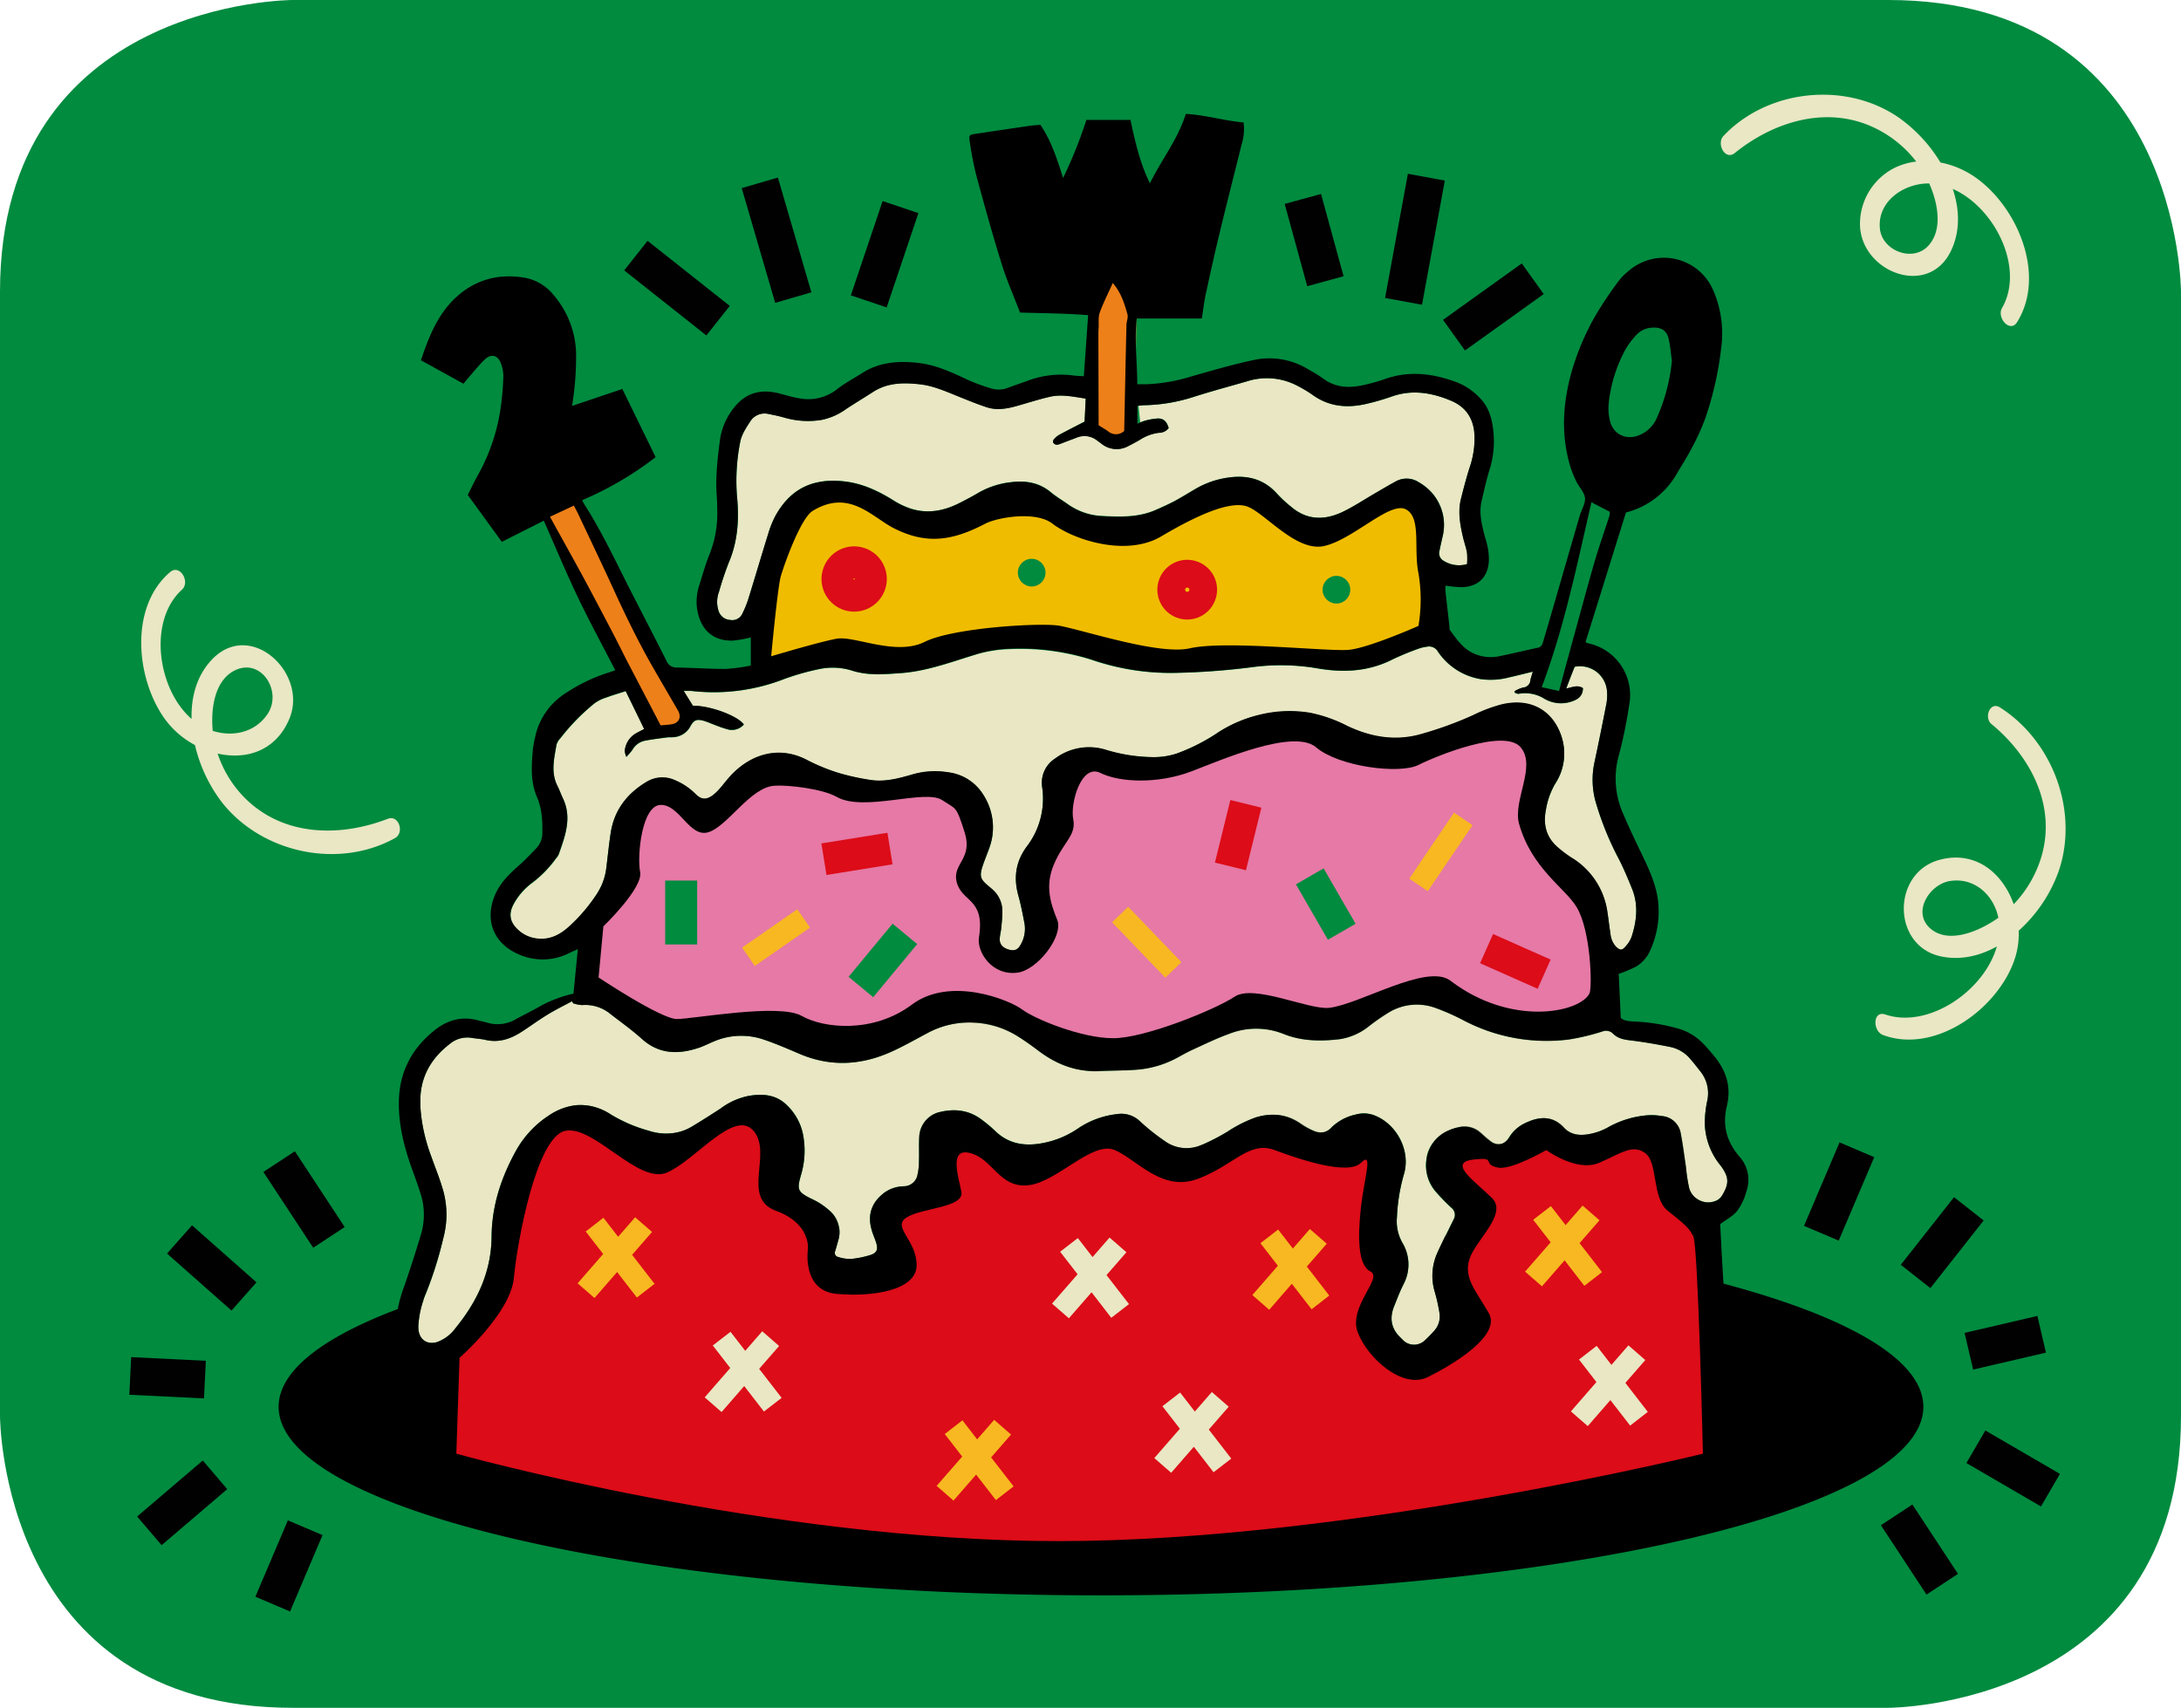 <?xml version="1.0" encoding="UTF-8"?> <svg xmlns="http://www.w3.org/2000/svg" viewBox="0 0 682.34 534.35"><defs><style>.cls-1{fill:#008b3f;}.cls-2{fill:#e9e7c4;}.cls-3{fill:#ee8019;}.cls-4{fill:#010101;}.cls-5{fill:none;}.cls-6{fill:#dc0c18;}.cls-7{fill:#f7b821;}.cls-8{fill:#e679a6;}.cls-9{fill:#f0bc00;}</style></defs><g id="CAKE"><g id="CAKE-2" data-name="CAKE"><path class="cls-1" d="M91.55,0S0,0,0,91.28V443.07s0,91.28,91.55,91.28H590.78s91.56,0,91.56-91.28V91.28S682.34,0,590.78,0Z"></path><path class="cls-2" d="M625.71,221.35c-3.14-2-5.08,3.2-2.68,5.18,12.31,10.14,20.45,25.69,15.55,41.79a36.64,36.64,0,0,1-8.58,14.6c-3.37-9.63-11.88-17-23.32-13.86-14.92,4.14-14.81,27.1.73,30.22,6.06,1.22,12-.18,17.32-3.15C620.8,310,603.33,322,589.8,317.41c-3.9-1.31-4,5.2-.68,6.43,16.73,6.25,37.08-9,41.57-25a24.94,24.94,0,0,0,.87-7.64,45.53,45.53,0,0,0,12.64-19C650.33,253.62,642.17,231.83,625.71,221.35Zm-21.66,69.27c-6.12-5.13-.28-14.15,6.22-15,7.68-1.05,13.5,4.57,14.93,11.53-5.6,4-15.29,8.38-21.15,3.47Z"></path><path class="cls-2" d="M618.18,55.61a28.61,28.61,0,0,0-11.1-4.77A46.92,46.92,0,0,0,593.91,36.7C577.32,25.35,553,27.94,539.2,42.53c-2.29,2.41.49,7.8,3.55,5.34,12.31-9.94,29.06-15.06,44-7.73A36.06,36.06,0,0,1,599.5,50.55a21,21,0,0,0-6.83,2,19.67,19.67,0,0,0-10.76,18c.52,14.64,21.4,22.71,28.47,7.93,2.94-6.15,2.7-12.93.56-19.36,13.09,5.73,22.61,24.75,15.41,37.25-1.76,3.06,2.53,7.93,4.71,4.43C640.18,86.12,631.27,64.92,618.18,55.61ZM603.26,76.92c-4.87,5.25-14.42,1.54-15.12-5.37-.86-8.68,7.67-14.26,15.43-14.15C606.26,63.47,607.93,71.88,603.26,76.92Z"></path><path class="cls-2" d="M121.32,256.19c-14.88,5.75-32.38,5.53-44.41-6.21a35.36,35.36,0,0,1-8.82-14.2c8.83,2,18.08-.69,22.38-10.73,6.15-14.37-12.13-31.43-24.2-18.65-4.73,5-6.52,11.66-6.33,18.54-10.67-9.24-13.73-30.73-3-40.45,2.66-2.42-.67-8.07-3.67-5.53-12.86,10.88-10.8,33.34-1.7,46A27.74,27.74,0,0,0,61,233.12a46.89,46.89,0,0,0,8.65,18.2c12.55,15.62,36.24,20.67,53.9,10.93C126.62,260.57,124.8,254.85,121.32,256.19ZM73,210c8.57-4.72,15.53,6.32,10.67,13.46-3.94,5.79-10.9,7.19-17.11,5.22C65.93,222.07,67,213.37,73,210Z"></path><path class="cls-2" d="M459,176.51a22.2,22.2,0,0,0,0-3.46c-.3-1.7-.88-3.35-1.27-5-.91-3.93-1.61-7.91-.64-11.92.87-3.6,1.8-7.19,3-10.7a27.56,27.56,0,0,0,1.25-8.6c0-5.35-2.36-9.34-7.27-11.41-6-2.54-12.19-3.63-18.63-1.35a74.52,74.52,0,0,1-8.16,2.35c-5.93,1.34-11.57.8-16.67-2.91a39.75,39.75,0,0,0-4.87-2.89,20.37,20.37,0,0,0-15.59-1.3c-5.52,1.6-11.08,3.08-16.55,4.82a53.33,53.33,0,0,1-15.54,2.65q-.93,0-1.86.18l.52,5.21a8.07,8.07,0,0,1,1.44-.55,19.41,19.41,0,0,1,4.14-.72c1.82,0,2.78,1,3.35,3a3.79,3.79,0,0,1-3.08,1.47,14.18,14.18,0,0,0-5.92,2.2c-1.16.67-2.33,1.31-3.53,1.91a7.55,7.55,0,0,1-8.45-.66c-.44-.33-.91-.62-1.35-1a6.33,6.33,0,0,0-6.46-.93l-4.42,1.67a6.65,6.65,0,0,1-1.79.56,1.56,1.56,0,0,1-1.11-.66,1.14,1.14,0,0,1,.21-1.05,6,6,0,0,1,1.6-1.37c2.55-1.37,5.13-2.67,8-4.16.1-2,.22-4.46.36-7.21-3.87-.58-7.46-1.39-11.06-.61-3.37.73-6.67,1.82-10,2.78s-6.63,1.63-10,.51c-3-1-5.89-2.18-8.81-3.36-3.87-1.56-7.69-3.29-11.89-3.78-5.16-.6-10.23-.56-14.83,2.41-2.78,1.79-5.61,3.5-8.37,5.31a19.8,19.8,0,0,1-7.72,3.41,26.56,26.56,0,0,1-11.69-.74c-1.59-.46-3.21-.79-4.83-1.11a5.3,5.3,0,0,0-5.78,2.35c-1.31,2-2.76,4.22-3.15,6.51a62.44,62.44,0,0,0-1,16.71c.71,7.12.33,14.14-2.54,20.88a96,96,0,0,0-3.08,9.18,9,9,0,0,0-.14,6,4,4,0,0,0,3.65,2.83,3.47,3.47,0,0,0,3.84-2.07,30.37,30.37,0,0,0,1.85-4.59c2.08-6.69,4.05-13.42,6.14-20.1a30.5,30.5,0,0,1,2.36-5.91c4.79-8.58,11.82-11.71,21.31-10.72,5.66.59,10.73,2.93,15.53,5.94a24.12,24.12,0,0,0,5.72,2.69c5.34,1.63,10.44.56,15.29-2,2-1,3.91-2,5.81-3.16a26.19,26.19,0,0,1,10.3-3.23c4.47-.52,8.61.2,12.2,3.21,1.63,1.36,3.48,2.44,5.22,3.67a20,20,0,0,0,10.77,3.72c5.63.29,11.21.48,16.53-1.78,2-.86,4-1.77,6-2.8,2.29-1.23,4.5-2.61,6.74-3.92a27.83,27.83,0,0,1,10-3.46c6.08-.92,11.4.35,15.62,5.16a41.06,41.06,0,0,0,4.34,4c5.11,4.31,10.69,4.17,16.34,1.4,3.39-1.66,6.55-3.77,9.82-5.66,2.11-1.23,4.21-2.48,6.35-3.65a7,7,0,0,1,7.42.21,16.07,16.07,0,0,1,2.85,2.07,15.18,15.18,0,0,1,4.53,14.87c-.33,1.54-.71,3.07-1,4.62a2.66,2.66,0,0,0,1.35,3A9,9,0,0,0,459,176.51Z"></path><path class="cls-2" d="M510.62,278.16c-1.27-3.13-2.58-6.26-4.11-9.28A94.74,94.74,0,0,1,499.23,251a25.64,25.64,0,0,1-.4-12.37c1.31-6.08,2.53-12.18,3.72-18.28a14.37,14.37,0,0,0,.23-3.76,8.45,8.45,0,0,0-8.82-8.08,7.43,7.43,0,0,0-1.33.16l-1.26,3.2c-.43,1.12-.85,2.24-1.38,3.61,2-.42,3.58-1.22,5.24-.12,0,2.14-1.26,3.32-3.08,4a10.28,10.28,0,0,1-8.9-.65,11.35,11.35,0,0,0-8.15-1.59c-.36.06-.78-.21-1.17-.32a2.64,2.64,0,0,0-.08-.49,10.79,10.79,0,0,1,2.66-1.14,2.43,2.43,0,0,0,2.28-2.26c.15-.8.44-1.58.77-2.72-2.72.66-5.07,1.25-7.43,1.79a22.5,22.5,0,0,1-9.13.5,20.09,20.09,0,0,1-13.12-8.55,3.21,3.21,0,0,0-3.57-1.53,12.23,12.23,0,0,0-2.08.45,86.4,86.4,0,0,0-8.3,3.38c-7.57,3.9-15.49,4.35-23.7,2.93a68,68,0,0,0-20.49-.38,222.29,222.29,0,0,1-24.73,1.8,75.94,75.94,0,0,1-25.54-4.12,74.26,74.26,0,0,0-26.11-3.32A40.22,40.22,0,0,0,304.7,205c-7.59,2.34-15.05,5.12-23.1,5.66-5,.34-9.88.78-14.76-.72a20.35,20.35,0,0,0-10.53-.56,78.83,78.83,0,0,0-10.66,3,60.84,60.84,0,0,1-29.22,3.85,20.85,20.85,0,0,0-2.5,0c1.11,1.77,2,3.26,2.89,4.64,5.32-.08,14,3.15,15.92,5.86a5,5,0,0,1-5.36,1.42,36.14,36.14,0,0,1-3.79-1.32c-1.11-.4-2.19-.91-3.32-1.24-2.23-.65-3.17-.32-4.27,1.73a6.45,6.45,0,0,1-5.34,3.37c-.63.07-1.27,0-1.89.06-2.26.3-4.53.56-6.77,1a5.78,5.78,0,0,0-4.12,2.89,18.42,18.42,0,0,1-1.92,2.22,6.81,6.81,0,0,1-.47-1.93,7.06,7.06,0,0,1,3.64-5.5c.75-.41,1.51-.79,2.43-1.28-1.91-3.94-3.77-7.75-5.78-11.87-2.25.74-4.21,1.31-6.1,2a12.48,12.48,0,0,0-3.77,1.89A67,67,0,0,0,175.36,231a5.45,5.45,0,0,0-1.23,2c-.73,4.32-1.87,8.67.29,12.95.64,1.26,1.1,2.62,1.71,3.89,2.91,6.11.68,11.82-1.32,17.55a6,6,0,0,1-.93,1.36,35.82,35.82,0,0,1-7.23,7.42,20.36,20.36,0,0,0-6,6.88c-1.58,3.06-1.08,5.55,1.4,7.88a10.37,10.37,0,0,0,5.88,2.78c3.91.53,7.12-1.05,9.91-3.54a52.53,52.53,0,0,0,8.87-10.41,19,19,0,0,0,3-8.36c.42-3.44.78-6.89,1.28-10.32,1-7.28,5-12.6,11.22-16.35a9.48,9.48,0,0,1,9.06-.52,20.14,20.14,0,0,1,6.41,4.34c1.75,1.74,3.31,1.8,5.28.36a14.71,14.71,0,0,0,2.21-2.11c1.1-1.24,2.08-2.58,3.19-3.8,6.25-6.88,15.24-9.9,24.31-5.06a59.83,59.83,0,0,0,9.82,4,73.78,73.78,0,0,0,9.43,2.09c4.64.82,9.09-.37,13.49-1.65a25.39,25.39,0,0,1,11.23-.68,15.07,15.07,0,0,1,11.12,7.23,18.69,18.69,0,0,1,1.78,16.36c-.69,1.93-1.49,3.82-2.13,5.76-1,3.13-.71,4.1,1.77,6.17.42.35.85.7,1.25,1.07a9,9,0,0,1,3.17,6.87c0,1.73-.18,3.45-.34,5.17-.1,1.1-.4,2.18-.48,3.28-.15,1.82.79,3,2.77,3.55s2.93.08,3.86-1.7a9.84,9.84,0,0,0,1.08-6.64c-.55-2.85-1.1-5.72-1.88-8.52-1.57-5.59-.87-10.68,2.66-15.43a24.62,24.62,0,0,0,4.78-18.5,9,9,0,0,1,4.07-9,17.7,17.7,0,0,1,15.95-2.68A52.09,52.09,0,0,0,361,236.91a22.74,22.74,0,0,0,7.18-1.13A59.49,59.49,0,0,0,381.35,229a41.21,41.21,0,0,1,12.36-5.17,39.19,39.19,0,0,1,16.17-.7,44.54,44.54,0,0,1,11.54,4.07c7.57,3.61,15.42,4.92,23.63,2.45a114.27,114.27,0,0,0,15.73-5.75,47.85,47.85,0,0,1,8.81-3.35c10.22-2.52,17.11,2.84,19.26,11.16a17.1,17.1,0,0,1-2.33,13.62,23.55,23.55,0,0,0-2.89,8.17c-.93,4.7.16,8.77,3.94,11.9a36.59,36.59,0,0,0,4,3,23.68,23.68,0,0,1,11.32,17.17c.34,2.18.57,4.38.92,6.55.24,1.56.53,3.12,1.82,4.25s1.77,1.11,2.79,0a9.26,9.26,0,0,0,2-3.12C512.06,288.22,512.64,283.17,510.62,278.16Z"></path><polygon class="cls-3" points="169.32 159.81 204.55 228.16 212.06 228.75 216.16 222.69 179.01 152.98 169.32 159.81"></polygon><polygon class="cls-3" points="341.39 91.44 341.82 133.91 349.33 137.33 355.06 135.31 355.63 89.17 349.36 81.19 341.39 91.44"></polygon><rect class="cls-4" x="205.9" y="73.76" width="11.79" height="32.8" transform="translate(9.64 200.24) rotate(-51.63)"></rect><rect class="cls-4" x="237.06" y="56.19" width="11.79" height="37.4" transform="matrix(0.96, -0.28, 0.28, 0.96, -11.26, 71.29)"></rect><rect class="cls-4" x="260.23" y="73.82" width="31.06" height="11.79" transform="matrix(0.32, -0.95, 0.95, 0.32, 112.79, 316.01)"></rect><rect class="cls-4" x="405.24" y="61.77" width="11.79" height="26.69" transform="translate(-5.23 111.37) rotate(-15.33)"></rect><rect class="cls-4" x="422.91" y="68.98" width="39.5" height="11.75" transform="translate(289.07 496.71) rotate(-79.59)"></rect><rect class="cls-4" x="452.06" y="90.15" width="30.31" height="11.79" transform="translate(31.51 290.15) rotate(-35.63)"></rect><rect class="cls-4" x="561.19" y="366.92" width="28.38" height="11.79" transform="translate(7.05 756.28) rotate(-66.95)"></rect><rect class="cls-4" x="594.17" y="382.91" width="26.93" height="11.79" transform="translate(-73.8 625.52) rotate(-51.77)"></rect><rect class="cls-4" x="615.67" y="414.23" width="23.39" height="11.79" transform="translate(-78.9 153.13) rotate(-13.1)"></rect><rect class="cls-4" x="623.94" y="445.96" width="11.79" height="27" transform="translate(-84.14 772.57) rotate(-59.79)"></rect><rect class="cls-4" x="594.61" y="471.85" width="11.79" height="25.97" transform="translate(-167.61 409.56) rotate(-33.32)"></rect><rect class="cls-4" x="89.22" y="361.12" width="11.79" height="28.38" transform="translate(-190.57 113.99) rotate(-33.33)"></rect><rect class="cls-4" x="60.36" y="383.25" width="11.79" height="26.93" transform="translate(-274.81 183.53) rotate(-48.51)"></rect><rect class="cls-4" x="46.54" y="419.39" width="11.79" height="23.39" transform="translate(-380.71 462.25) rotate(-87.18)"></rect><rect class="cls-4" x="43.5" y="464.32" width="27" height="11.79" transform="translate(-291.67 149.62) rotate(-40.49)"></rect><rect class="cls-4" x="77.42" y="484.06" width="25.97" height="11.79" transform="translate(-395.85 381.39) rotate(-66.96)"></rect><path class="cls-2" d="M538.76,374.08c2.33-3.79,2.16-5.93-.52-9.46a21.55,21.55,0,0,1-4.88-13.05,34.05,34.05,0,0,1,.78-7.26,10.85,10.85,0,0,0-2.32-9.29c-.92-1.18-1.84-2.36-2.82-3.49a11.1,11.1,0,0,0-6.3-3.94c-3.7-.75-7.42-1.41-11.15-1.91-2.44-.33-4.94-.38-6.82-2.21a3.06,3.06,0,0,0-3.38-.77,72.28,72.28,0,0,1-10.55,2.52,55.78,55.78,0,0,1-32.74-5.9,69.58,69.58,0,0,0-9.27-4.09,16.92,16.92,0,0,0-14.34,1.55,66.2,66.2,0,0,0-6.21,4.32,19.23,19.23,0,0,1-9,4c-6,.72-12,.68-17.69-1.63a23.09,23.09,0,0,0-17.07,0c-4,1.44-7.81,3.32-11.68,5.09-1.71.78-3.34,1.76-5,2.63a31.72,31.72,0,0,1-12.19,3.48c-3.92.3-7.87.25-11.8.43-7.11.3-13.28-2.1-18.87-6.32-2.2-1.66-4.45-3.27-6.79-4.72A28.14,28.14,0,0,0,305,319.92a27.53,27.53,0,0,0-15,3.38c-3.76,2-7.45,4.12-11.33,5.84-9.43,4.2-19,4.67-28.63.53-3.62-1.55-7.24-3.12-10.95-4.38a21.71,21.71,0,0,0-15.49.43c-1.68.68-3.3,1.53-5,2.11-6.43,2.17-12.45,2.05-17.86-2.87-3.08-2.8-6.52-5.2-9.82-7.77a12.31,12.31,0,0,0-8.8-2.74,10.78,10.78,0,0,1-2.81-.56l-.35-.63c-2.55,1.37-5.16,2.65-7.63,4.16-2.76,1.68-5.36,3.6-8.07,5.36-3.48,2.26-7.19,3.54-11.42,2.55-1.38-.32-2.81-.37-4.21-.61a8.51,8.51,0,0,0-6.86,1.85c-5.59,4.31-9,9.82-9.25,17-.24,6.5,1.39,12.64,3.53,18.68,1.07,3,2.3,6,3.24,9.12a28.05,28.05,0,0,1,.71,14.71,119,119,0,0,1-5.76,18.71,29.65,29.65,0,0,0-2.32,9.36,9.31,9.31,0,0,0,0,2.11c.45,3.09,2.85,4.59,5.84,3.67a12.3,12.3,0,0,0,5.75-4.38c6.81-8.33,11.2-17.64,11.28-28.65.07-9.61,3-18.44,7.59-26.76a31.31,31.31,0,0,1,10.18-11c6.51-4.32,13.07-4.58,19.7-.36a46.85,46.85,0,0,0,11.69,5c4.73,1.45,9.35,1.25,13.67-1.37,3-1.83,6-3.7,9-5.69a21.58,21.58,0,0,1,8.79-3.86c4.29-.68,8.38-.4,11.7,2.84a17.39,17.39,0,0,1,5.12,9.13,26.64,26.64,0,0,1-.62,12.85c-1.33,4.59-1,5.28,3.25,7.39a23.86,23.86,0,0,1,2.5,1.32,24.88,24.88,0,0,1,3.38,2.57,8.82,8.82,0,0,1,2.46,9.3c-.3,1.06-.59,2.13-.91,3.18a1.31,1.31,0,0,0,.6,1.75,1.21,1.21,0,0,0,.32.11,12.36,12.36,0,0,0,3.91.63,29.8,29.8,0,0,0,6-1.19c2.21-.66,2.66-1.76,1.95-4-.4-1.28-1-2.5-1.34-3.79-1.43-4.75-.1-8.7,3.85-11.69a10.72,10.72,0,0,1,6.17-2.1,4.39,4.39,0,0,0,4.34-3.65,17.9,17.9,0,0,0,.44-4c.08-2.68-.07-5.37.11-8a8.28,8.28,0,0,1,6.65-7.63c4.69-1.08,9.09-.49,13,2.53a44.06,44.06,0,0,1,4,3.35c4.23,4.18,9.35,4.95,14.89,3.9a29,29,0,0,0,11.2-4.66,27.11,27.11,0,0,1,12.09-4.41,8.44,8.44,0,0,1,7.32,2.42,67.26,67.26,0,0,0,7.56,6A11.58,11.58,0,0,0,376,358.23a66.41,66.41,0,0,0,7.95-4.11,41.43,41.43,0,0,1,8.6-4.37c5.12-1.66,9.92-1.26,14.41,1.89a21.68,21.68,0,0,0,3.92,2.16c2,.84,3.84.88,5.57-.94a15.78,15.78,0,0,1,7.83-4.16,9.29,9.29,0,0,1,6,.39c7,2.9,11.19,11.32,8.91,18.51a57.17,57.17,0,0,0-2.13,13.25,13.61,13.61,0,0,0,1.68,7.95,13.18,13.18,0,0,1,.34,13.1c-1.1,2.17-1.95,4.47-2.87,6.73-1.53,3.75-1,7.09,2,9.91.23.21.43.46.66.67a4.87,4.87,0,0,0,6.81.27,38.05,38.05,0,0,0,2.82-2.86,6.69,6.69,0,0,0,1.86-5.87,54.26,54.26,0,0,0-1.43-6.43,17.39,17.39,0,0,1,.83-12.45c1.22-2.73,2.58-5.4,3.89-8.09.37-.78.78-1.55,1.15-2.33a2.81,2.81,0,0,0-.8-3.57,64.67,64.67,0,0,1-5.08-5.26,12.62,12.62,0,0,1-2.69-9.77c.47-5,4.64-9.07,10.13-10.13a7.45,7.45,0,0,1,6.64,1.61c1.08.92,2.09,1.92,3.24,2.75,2.21,1.62,4.34,1.21,5.82-1.12a11.5,11.5,0,0,1,4.39-4.2c4.52-2.36,9-3,12.74,1.05,2,2.14,4.58,2.57,7.4,2.15a19.31,19.31,0,0,0,6.86-2.44A30.08,30.08,0,0,1,515,349a19.39,19.39,0,0,1,4.93.19,6.48,6.48,0,0,1,5.89,5.61c.66,3.4,1.07,6.84,1.59,10.26a59.18,59.18,0,0,0,1.05,6.75,6.23,6.23,0,0,0,7.78,4.1,6.32,6.32,0,0,0,1-.43A4.14,4.14,0,0,0,538.76,374.08Z"></path></g><path class="cls-5" d="M534.14,344.31a34.05,34.05,0,0,0-.78,7.26,21.58,21.58,0,0,0,2,8.57,21.64,21.64,0,0,1-2-8.55,34.05,34.05,0,0,1,.78-7.26,10.87,10.87,0,0,0-.95-7.23A10.87,10.87,0,0,1,534.14,344.31Z"></path><path class="cls-5" d="M138.29,371.37c-.94-3.12-2.17-6.12-3.24-9.12A54.31,54.31,0,0,1,131.51,346a53.57,53.57,0,0,0,3.54,16.29c1.07,3,2.3,6,3.24,9.12a28.16,28.16,0,0,1,1.37,9.14A28.07,28.07,0,0,0,138.29,371.37Z"></path><path class="cls-5" d="M223.35,348.18c-1.55,1-3.09,2-4.64,2.94Q221.05,349.68,223.35,348.18Z"></path><path class="cls-5" d="M539.17,373.39c1.39-2.48,1.59-4.26.61-6.33C540.76,369.13,540.55,370.92,539.17,373.39Z"></path><path class="cls-5" d="M530.29,333.08l.47.6Z"></path><path class="cls-5" d="M138.45,388.35a118.52,118.52,0,0,1-5.27,16.46c-.28.64-.52,1.29-.74,1.95l.06,0c.22-.66.46-1.31.74-1.95A118,118,0,0,0,138.45,388.35Z"></path><path class="cls-5" d="M256.36,376.39a23.86,23.86,0,0,0-2.5-1.32c-4.25-2.11-4.58-2.8-3.25-7.39a26.64,26.64,0,0,0,.62-12.85,17.39,17.39,0,0,0-5.12-9.13c-3.32-3.24-7.41-3.52-11.7-2.84a21.62,21.62,0,0,0-2.4.61,21.08,21.08,0,0,1,2.34-.59c4.29-.68,8.38-.4,11.7,2.84a17.39,17.39,0,0,1,5.12,9.13,26.64,26.64,0,0,1-.62,12.85c-1.33,4.59-1,5.28,3.25,7.39a23.86,23.86,0,0,1,2.5,1.32,24.88,24.88,0,0,1,3.38,2.57,8.83,8.83,0,0,1,2.8,5.28h.06a8.8,8.8,0,0,0-2.8-5.29A24.88,24.88,0,0,0,256.36,376.39Z"></path><path class="cls-5" d="M203,353.78a46.85,46.85,0,0,1-11.69-5,17.18,17.18,0,0,0-10.85-3,17.23,17.23,0,0,1,10.79,3,46.85,46.85,0,0,0,11.69,5,16.85,16.85,0,0,0,10.41.14A17,17,0,0,1,203,353.78Z"></path><path class="cls-5" d="M279.48,371.74a10.56,10.56,0,0,1,3.21-.56,4.44,4.44,0,0,0,1.55-.28,4.36,4.36,0,0,1-1.49.26A10.61,10.61,0,0,0,279.48,371.74Z"></path><path class="cls-5" d="M206.68,227c1.31-.13,2.42-.16,3.49-.36,2.34-.38,3.11-2.3,1.89-4.38q-3.67-6.32-7.35-12.66c-4.73-8.18-8.87-16.67-12.8-25.27-3.54-7.73-7.21-15.4-10.84-23.09-.46-1-1-2-1.54-3l-7.45,3.48c.31.6.53,1,.75,1.4,3.23,5.86,6.5,11.7,9.69,17.59,3.06,5.67,6.06,11.39,9.06,17.11h0c1.61,3.07,3.14,6.22,4.73,9.3Q201.49,217,206.68,227Z"></path><path class="cls-5" d="M346.71,135a3.75,3.75,0,0,0,5-.13c.23-11.19.45-22.19.71-33.19,0-1.1.59-2.26.32-3.26-.94-3.39-2-6.78-4.6-9.86-1.45,3.26-2.95,6.18-4.07,9.26-.51,1.41-.27,3.1-.35,4.67-.08,1.07-.08,2.07-.08,3.07l.07,27.52C344.86,133.79,345.82,134.33,346.71,135Z"></path><path class="cls-5" d="M490.53,205.93c2.71-9.85,5.35-19.72,8.16-29.54,1.43-5,3.19-9.87,4.77-14.81a6.94,6.94,0,0,0,.2-1.43l-5.77-3c-4.51,19.45-8.44,39-15.56,57.89l5.42,1.16C488.73,212.58,489.62,209.25,490.53,205.93Z"></path><path class="cls-5" d="M503.72,131.82c1.09,4.25,5.34,6.06,9.34,4.25a10.14,10.14,0,0,0,5.34-5.43,57.2,57.2,0,0,0,4.67-17.8c-.33-2.25-.51-4.53-1-6.73-.58-2.65-2.29-3.75-5-3.59a7,7,0,0,0-4.9,2.06,24.39,24.39,0,0,0-3.57,4.64,45.33,45.33,0,0,0-5.26,16.54h0A16.29,16.29,0,0,0,503.72,131.82Z"></path><path class="cls-5" d="M275.88,373.82l0,0Z"></path><path class="cls-5" d="M375.68,358.35c-.36.15-.72.29-1.09.41A11,11,0,0,0,375.68,358.35Z"></path><path class="cls-5" d="M530.48,374.8l0,0Z"></path><path class="cls-5" d="M189.72,271.32c.42-3.44.78-6.89,1.28-10.32,1-7.3,5-12.62,11.21-16.35a9.48,9.48,0,0,1,9.06-.52,20.14,20.14,0,0,1,6.41,4.34c1.75,1.74,3.28,1.8,5.28.36a14.71,14.71,0,0,0,2.21-2.11c1.1-1.24,2.08-2.58,3.19-3.8,6.25-6.88,15.24-9.9,24.31-5.06a59.83,59.83,0,0,0,9.82,4,73.78,73.78,0,0,0,9.43,2.09c4.64.82,9.09-.37,13.49-1.65a25.39,25.39,0,0,1,11.23-.68,15.07,15.07,0,0,1,11.12,7.23,18.69,18.69,0,0,1,1.78,16.36c-.69,1.93-1.49,3.82-2.13,5.76-1,3.17-.71,4.1,1.77,6.17.42.35.85.7,1.25,1.07a9,9,0,0,1,3.17,6.87c0,1.73-.18,3.45-.34,5.17-.1,1.1-.4,2.18-.48,3.28-.15,1.82.91,3,2.77,3.55s2.93.08,3.86-1.7a9.84,9.84,0,0,0,1.08-6.64c-.55-2.85-1.1-5.72-1.88-8.52-1.57-5.59-.87-10.68,2.66-15.43a24.62,24.62,0,0,0,4.78-18.5,9,9,0,0,1,4.07-9,17.7,17.7,0,0,1,15.95-2.68A52.48,52.48,0,0,0,361,236.89a22.74,22.74,0,0,0,7.18-1.13A59.34,59.34,0,0,0,381.35,229a41.42,41.42,0,0,1,12.38-5.3,39.19,39.19,0,0,1,16.17-.7,44.54,44.54,0,0,1,11.54,4.07c7.57,3.61,15.42,4.92,23.63,2.45a114.27,114.27,0,0,0,15.73-5.75,47.85,47.85,0,0,1,8.81-3.35c10.26-2.52,17.11,2.84,19.26,11.16a17.1,17.1,0,0,1-2.33,13.62,23.55,23.55,0,0,0-2.89,8.17c-.93,4.7.16,8.77,3.94,11.9a36.59,36.59,0,0,0,4,3,23.68,23.68,0,0,1,11.32,17.17c.34,2.18.57,4.38.92,6.55a6.94,6.94,0,0,0,1.82,4.25c1.18,1.07,1.79,1.15,2.79,0a9.26,9.26,0,0,0,2-3.12c1.62-4.94,2.18-10,.18-15-1.27-3.13-2.58-6.28-4.11-9.28a95,95,0,0,1-7.28-17.91,25.64,25.64,0,0,1-.4-12.37c1.31-6.08,2.53-12.18,3.72-18.28a14.37,14.37,0,0,0,.23-3.76,8.44,8.44,0,0,0-10.15-7.92l-1.26,3.2c-.43,1.12-.85,2.24-1.38,3.61,2-.42,3.58-1.22,5.24-.12,0,2.18-1.26,3.36-3.08,4a10.28,10.28,0,0,1-8.9-.65,11.35,11.35,0,0,0-8.15-1.59c-.36.06-.78-.21-1.17-.32a1.08,1.08,0,0,1-.08-.49,10.79,10.79,0,0,1,2.66-1.14,2.43,2.43,0,0,0,2.28-2.26c.15-.8.44-1.58.77-2.72-2.72.66-5.07,1.25-7.43,1.79a22.5,22.5,0,0,1-9.13.5,20.12,20.12,0,0,1-13.13-8.55,3.21,3.21,0,0,0-3.57-1.53,12.23,12.23,0,0,0-2.08.45,86.4,86.4,0,0,0-8.3,3.38c-7.57,3.93-15.49,4.35-23.7,2.93a68,68,0,0,0-20.49-.38,222.29,222.29,0,0,1-24.73,1.8,76.16,76.16,0,0,1-25.57-4.17A74.26,74.26,0,0,0,315.32,203a40.69,40.69,0,0,0-10.66,1.91c-7.59,2.34-15.1,5.12-23.1,5.66-5,.34-9.88.78-14.76-.72a20.35,20.35,0,0,0-10.53-.56,78.83,78.83,0,0,0-10.66,3,60.84,60.84,0,0,1-29.22,3.85,20.85,20.85,0,0,0-2.5,0c1.11,1.77,2,3.26,2.89,4.64,5.32-.08,14,3.15,15.92,5.86a5,5,0,0,1-5.36,1.42,36.14,36.14,0,0,1-3.79-1.32c-1.11-.4-2.19-.91-3.32-1.24-2.27-.65-3.17-.32-4.27,1.73a6.45,6.45,0,0,1-5.34,3.37c-.63.06-1.27,0-1.89.06-2.26.32-4.53.58-6.77,1a5.78,5.78,0,0,0-4.12,2.89,18.42,18.42,0,0,1-1.92,2.22,6.81,6.81,0,0,1-.47-1.93,7.06,7.06,0,0,1,3.64-5.5c.75-.41,1.51-.79,2.43-1.28-1.91-3.94-3.78-7.75-5.78-11.87-2.25.71-4.21,1.28-6.1,2a12.48,12.48,0,0,0-3.77,1.89,67,67,0,0,0-10.55,10.8,5.45,5.45,0,0,0-1.23,2c-.71,4.32-1.87,8.67.29,12.95.64,1.26,1.1,2.62,1.71,3.89,2.91,6.11.68,11.82-1.32,17.55a6,6,0,0,1-.93,1.36,35.82,35.82,0,0,1-7.23,7.42,20.36,20.36,0,0,0-6,6.88c-1.6,3.06-1.08,5.55,1.4,7.88a10.37,10.37,0,0,0,5.88,2.78c3.91.53,7.12-1.05,9.91-3.54a52.38,52.38,0,0,0,8.92-10.39A19,19,0,0,0,189.72,271.32Z"></path><path class="cls-5" d="M242.62,161.35c4.79-8.58,11.82-11.72,21.31-10.72,5.66.59,10.73,2.94,15.53,5.94a24.12,24.12,0,0,0,5.72,2.69c5.34,1.59,10.44.52,15.29-2,2-1,3.91-2,5.81-3.16a26.19,26.19,0,0,1,10.3-3.23c4.47-.52,8.61.21,12.2,3.21,1.63,1.36,3.48,2.44,5.22,3.67a20.06,20.06,0,0,0,10.73,3.75c5.63.29,11.21.48,16.53-1.78,2-.86,4.06-1.8,6-2.8,2.29-1.23,4.5-2.61,6.74-3.92a27.73,27.73,0,0,1,10-3.53c6.08-.92,11.4.35,15.62,5.16a41.06,41.06,0,0,0,4.34,4c5.11,4.31,10.69,4.17,16.34,1.4,3.39-1.66,6.55-3.77,9.82-5.66,2.11-1.23,4.21-2.48,6.35-3.65a7,7,0,0,1,7.42.21,16.07,16.07,0,0,1,2.85,2.07,15.18,15.18,0,0,1,4.55,14.88c-.35,1.54-.73,3.07-1,4.62a2.66,2.66,0,0,0,1.35,3,9,9,0,0,0,7.3,1,22.2,22.2,0,0,0,0-3.46c-.27-1.66-.88-3.31-1.27-5-.91-3.92-1.64-7.92-.64-11.92.92-3.6,1.85-7.19,3-10.7a27.56,27.56,0,0,0,1.25-8.6c0-5.35-2.36-9.34-7.27-11.41-6-2.54-12.19-3.63-18.63-1.35a74.52,74.52,0,0,1-8.16,2.35c-5.93,1.34-11.57.8-16.67-2.91a39.75,39.75,0,0,0-4.87-2.89,20.37,20.37,0,0,0-15.59-1.3c-5.55,1.6-11.08,3.08-16.55,4.82A53.33,53.33,0,0,1,358,126.78c-.69,0-1.37.14-2.16.22v5.58a18.33,18.33,0,0,1,2.26-.9,19.41,19.41,0,0,1,4.14-.72c1.82,0,2.78,1,3.35,3a3.79,3.79,0,0,1-3.08,1.47,14.18,14.18,0,0,0-5.92,2.2c-1.16.67-2.33,1.31-3.53,1.91a7.55,7.55,0,0,1-8.45-.66c-.44-.37-.91-.66-1.35-1a6.33,6.33,0,0,0-6.46-.93l-4.42,1.67a6.65,6.65,0,0,1-1.79.56,1.56,1.56,0,0,1-1.11-.66,1.14,1.14,0,0,1,.21-1.05,6,6,0,0,1,1.6-1.37c2.51-1.37,5.09-2.67,8-4.16.1-2,.22-4.46.36-7.21-3.87-.61-7.46-1.39-11.06-.61-3.38.78-6.69,1.83-10,2.78s-6.64,1.63-10,.51c-3-1-5.89-2.18-8.81-3.36-3.89-1.56-7.69-3.29-11.89-3.78-5.16-.59-10.23-.59-14.83,2.41-2.78,1.79-5.61,3.5-8.37,5.31A19.8,19.8,0,0,1,257,131.4a26.56,26.56,0,0,1-11.69-.74c-1.59-.46-3.21-.79-4.83-1.11a5.3,5.3,0,0,0-5.78,2.35c-1.31,2-2.76,4.22-3.15,6.51a62.44,62.44,0,0,0-1,16.71c.71,7.12.33,14.14-2.54,20.88q-1.75,4.5-3.06,9.15a9,9,0,0,0-.14,6,4,4,0,0,0,3.65,2.83,3.47,3.47,0,0,0,3.84-2.07,30.37,30.37,0,0,0,1.85-4.59c2.08-6.69,4.05-13.42,6.12-20.06A30.5,30.5,0,0,1,242.62,161.35Z"></path><path class="cls-5" d="M515,349a19.25,19.25,0,0,1,5,.22,6.4,6.4,0,0,1,3.08,1.08,6.38,6.38,0,0,0-3.12-1.11A19.39,19.39,0,0,0,515,349Z"></path><path class="cls-5" d="M472.06,356a4.74,4.74,0,0,1-1.88,1.79,4.61,4.61,0,0,0,2-1.83,11.5,11.5,0,0,1,4.39-4.2,21.39,21.39,0,0,1,2.48-1.1,19.35,19.35,0,0,0-2.58,1.14A11.5,11.5,0,0,0,472.06,356Z"></path><path class="cls-5" d="M384,354.12a67.44,67.44,0,0,1-7.92,4.1l.07,0a66.41,66.41,0,0,0,7.95-4.11,41.25,41.25,0,0,1,8.5-4.33h0A41.43,41.43,0,0,0,384,354.12Z"></path><path class="cls-5" d="M446.23,362.85a12.62,12.62,0,0,0,2.69,9.77,64.67,64.67,0,0,0,5.08,5.26,2.81,2.81,0,0,1,.8,3.57c-.37.78-.78,1.55-1.15,2.33-.46,1-.93,1.89-1.39,2.83h.07c.48-1,.95-1.92,1.42-2.88.37-.78.78-1.55,1.15-2.33a2.81,2.81,0,0,0-.8-3.57,64.67,64.67,0,0,1-5.08-5.26,12.62,12.62,0,0,1-2.69-9.77,11.39,11.39,0,0,1,7.14-9.21A11.47,11.47,0,0,0,446.23,362.85Z"></path><path class="cls-5" d="M414.55,354.14a4.83,4.83,0,0,0,2-1.32,15.72,15.72,0,0,1,5.57-3.51,15.71,15.71,0,0,0-5.67,3.55A4.73,4.73,0,0,1,414.55,354.14Z"></path><path class="cls-5" d="M500.23,354a19.64,19.64,0,0,0,3.32-1.55A30.13,30.13,0,0,1,515,349a30.08,30.08,0,0,0-11.55,3.52A19.65,19.65,0,0,1,500.23,354Z"></path><path class="cls-5" d="M349.47,348.59A27.11,27.11,0,0,0,337.38,353a27.06,27.06,0,0,1,12.15-4.41c.33,0,.66-.08,1-.1A7.46,7.46,0,0,0,349.47,348.59Z"></path><path class="cls-5" d="M538.76,374.08a4.14,4.14,0,0,1-1.48,1.4,6.32,6.32,0,0,1-1,.43,6.21,6.21,0,0,1-5.59-1,6.21,6.21,0,0,0,6.67.59,4.09,4.09,0,0,0,1.48-1.44Z"></path><path class="cls-5" d="M311.29,353.76a44.06,44.06,0,0,0-4-3.35c-3.91-3-8.31-3.61-13-2.53-.25.05-.5.11-.74.18l.68-.16c4.72-1.08,9.12-.47,13,2.53a44.06,44.06,0,0,1,4,3.35c4.23,4.18,9.35,5,14.89,3.9A29,29,0,0,0,337.38,353a29,29,0,0,1-11.2,4.66C320.64,358.71,315.52,357.94,311.29,353.76Z"></path><path d="M466.34,357c-1.15-.83-2.16-1.83-3.24-2.75a7.45,7.45,0,0,0-6.64-1.61,14.64,14.64,0,0,0-3,.92,14.46,14.46,0,0,1,2.89-.88,7.45,7.45,0,0,1,6.64,1.61c1.08.92,2.09,1.92,3.24,2.75a3.76,3.76,0,0,0,3.94.67A3.79,3.79,0,0,1,466.34,357Z"></path><path d="M489.29,352.77c-3.06-3.27-6.61-3.47-10.26-2.15,3.62-1.29,7.13-1.09,10.16,2.19,2,2.14,4.58,2.57,7.4,2.15a19.06,19.06,0,0,0,3.64-.93,18.73,18.73,0,0,1-3.54.89C493.87,355.34,491.27,354.92,489.29,352.77Z"></path><path d="M376,358.23h0l-.35.13Z"></path><path d="M539.2,401.63l-.3-5.09c-.27-4.64-.5-9.27-.73-13.53,1.93-1.45,4-2.48,5.32-4.13a18.22,18.22,0,0,0,2.89-6.14,10.81,10.81,0,0,0-2-10.65c-4.12-4.67-5.61-9.9-4.13-16s-.22-11.21-4.11-15.83c-1-1.2-2-2.41-3.11-3.55a17.65,17.65,0,0,0-7.74-4.81,59.33,59.33,0,0,0-14-2.28c-1.49-.09-3-.13-4.22-1.1-.22-4.75-.44-9.45-.64-13.82a39.62,39.62,0,0,0,5.51-2.31,11.28,11.28,0,0,0,4.49-5.37,29.18,29.18,0,0,0,2.12-16.42c-.9-5.17-3.23-9.85-5.48-14.54-1.81-3.76-3.59-7.53-5.22-11.37A27,27,0,0,1,506.56,236a145.54,145.54,0,0,0,3.15-15.49,16.54,16.54,0,0,0-13.19-19.3c-.12,0-.21-.19-.45-.41l12.62-40.45a25.55,25.55,0,0,0,16-12.29c1.61-2.71,3.31-5.37,4.75-8.17a70.18,70.18,0,0,0,4.16-9.24,104.94,104.94,0,0,0,4.9-21.86,33.81,33.81,0,0,0-2.73-18.45,16.79,16.79,0,0,0-26.11-5.68A19.49,19.49,0,0,0,506.34,88,121.87,121.87,0,0,0,499,99a79.67,79.67,0,0,0-7.26,17.15c-2.81,9.91-3.45,19.82-.47,29.79a32.66,32.66,0,0,0,1.94,4.79c.85,1.74,2.5,3.33,2.66,5.1s-1.11,3.7-1.66,5.59q-4.51,15.54-9,31.09c-.81,2.8-1.64,5.59-2.47,8.38-.26.84-.56,1.56-1.63,1.78-4,.84-8,1.82-12,2.64a12.78,12.78,0,0,1-8.51-1.08c-3.11-1.55-4.94-4.33-6.92-7-.25-.32-.17-.91-.22-1.37-.41-3.6-.83-7.19-1.22-10.79a13.82,13.82,0,0,1,0-1.82,46.47,46.47,0,0,0,4.86.47c5.33,0,8.57-3.21,8.71-8.51a18.58,18.58,0,0,0-.43-4.21c-.32-1.61-.9-3.18-1.27-4.79-.73-3.07-1.34-6.18-.6-9.34S465,150.25,466,147a29.57,29.57,0,0,0,1.25-11.67c-.35-3.87-1.27-7.65-4.08-10.6a19.81,19.81,0,0,0-7.1-5c-7.48-2.86-15.06-3.88-22.85-1.12a55,55,0,0,1-7.27,2c-4.32.88-8.45.55-12.14-2.28a47,47,0,0,0-4.43-2.72,23.27,23.27,0,0,0-17.29-2.94c-6.53,1.4-13,3.29-19.4,5.12A54.38,54.38,0,0,1,359,120.21h-3.2c0-7-.93-13.72-.16-20.55H376c.42-2.67.69-5.1,1.2-7.48,1.36-6.31,2.75-12.61,4.27-18.89,2.27-9.41,4.66-18.79,7-28.19a15.57,15.57,0,0,0,.58-6.78c-6-.54-11.94-2.35-18.07-2.68-2.47,8-7.63,14.35-11.22,21.72-3.17-6.44-4.62-13-6.08-19.84H339.89a145.32,145.32,0,0,1-7.29,18.17c-1.91-6-3.71-11.66-7.12-16.64-1.1.1-2.12.15-3.13.29q-8.53,1.24-17.06,2.52c-2,.29-2.23.39-1.91,2.36a105.76,105.76,0,0,0,2,10.42c2.53,9.35,5.1,18.69,8,27.93,1.6,5.17,3.81,10.15,5.74,15.22,7.24.23,14.29.25,21.31.82-.46,6.54-.9,12.78-1.35,19.1-1.25-.08-2.28-.08-3.29-.23a29.33,29.33,0,0,0-14.4,1.7c-2,.71-4,1.4-6,2.14a7.93,7.93,0,0,1-5.33.2,59.31,59.31,0,0,1-7.28-2.67c-5.07-2.39-10.11-4.75-15.8-5.34-6-.62-11.8-.22-17.08,3.12-2.66,1.69-5.47,3.17-7.95,5.09a14.45,14.45,0,0,1-11.31,3q-1.63-.25-3.24-.66c-1.37-.34-2.73-.75-4.11-1.08-5.4-1.28-10,0-13.52,4.42a20.66,20.66,0,0,0-4.49,10c-.75,5.78-1.47,11.58-1.06,17.44.12,1.65.18,3.3.18,5a34.3,34.3,0,0,1-2.35,13.4c-1.29,3.12-2.18,6.41-3.2,9.63a16.74,16.74,0,0,0-.82,7.23c.68,5.21,3.58,10.52,11.25,10.34a38.11,38.11,0,0,0,5.61-1v8.81A58,58,0,0,1,227,209.3c-5,0-10.08-.34-15.12-.44a3.32,3.32,0,0,1-3.33-2c-4-8-8.2-16-12.25-24-4.2-8.29-8.17-16.7-13.18-24.56-.32-.5-.59-1-1-1.79a105,105,0,0,0,23-13.47L194.7,121.7,179,127c.07-.49.1-.79.14-1.09a95.09,95.09,0,0,0,1.09-15.54,29.17,29.17,0,0,0-7.09-18.13,15,15,0,0,0-8.74-5.3c-7.75-1.38-14.93.23-21,5.44-6.27,5.39-9.17,12.78-11.71,20.35L145,120.06c.5-.61.83-1,1.19-1.46,1.82-2.06,3.52-4.25,5.51-6.15s4.06-1.32,5,1.22a11.22,11.22,0,0,1,.78,4.13,92.37,92.37,0,0,1-.88,10.1,61.24,61.24,0,0,1-7.15,20.89c-1.12,2-2.08,4-3.11,6.06L157,169.54l13.13-6.63c3.58,8.1,6.87,16,10.56,23.75s7.8,15.29,11.8,23.05c-.9.31-1.63.57-2.37.81A53,53,0,0,0,177,216.86a21.43,21.43,0,0,0-9.63,14,31.53,31.53,0,0,0-.67,3.72c-.41,5-.8,10,1.32,14.88,1.49,3.42,1.72,7.18,1.66,10.91a6.94,6.94,0,0,1-1.86,5c-1.76,1.8-3.46,3.66-5.34,5.31-3.18,2.78-6.18,5.72-7.76,9.69-3.21,8,.12,15,7.37,18.14a18.37,18.37,0,0,0,16-.31c.79-.39,1.6-.73,2.69-1.23-.48,4.92-.92,9.37-1.36,13.93a39.66,39.66,0,0,0-10.32,3.86c-2.45,1.43-5,2.67-7.5,4a11.26,11.26,0,0,1-9.31,1.18c-.75-.25-1.54-.35-2.29-.57-5.29-1.58-10-.3-14.16,3.08-6.65,5.37-10.52,12.21-11,20.87-.39,7.62,1.37,14.85,3.88,21.95,1,2.75,2,5.46,2.87,8.25a21.41,21.41,0,0,1,.21,12.36q-2.49,8.37-5.35,16.63a42.54,42.54,0,0,0-2,7.07C100.79,418.5,87.17,429,87.17,440.16c0,32.56,115.19,59,257.28,59s257.28-26.4,257.28-59C601.73,425.43,578.16,412,539.2,401.63ZM503.34,125.76a45.33,45.33,0,0,1,5.26-16.54,24.39,24.39,0,0,1,3.57-4.64,7,7,0,0,1,4.9-2.06c2.71-.16,4.42.94,5,3.59.49,2.2.67,4.48,1,6.73a57.2,57.2,0,0,1-4.67,17.8,10.14,10.14,0,0,1-5.34,5.43c-4,1.81-8.25,0-9.34-4.25a16.29,16.29,0,0,1-.37-6.06Zm-5.45,31.39,5.77,3a6.94,6.94,0,0,1-.2,1.43c-1.58,4.94-3.34,9.83-4.77,14.81-2.81,9.82-5.45,19.69-8.16,29.54-.91,3.32-1.8,6.65-2.78,10.27L482.33,215C489.45,196.13,493.38,176.6,497.89,157.15ZM343.72,102.46c.08-1.57-.16-3.26.35-4.67,1.12-3.08,2.62-6,4.07-9.26,2.63,3.08,3.66,6.47,4.6,9.86.27,1-.3,2.16-.32,3.26-.26,11-.48,22-.71,33.19a3.75,3.75,0,0,1-5,.13c-.89-.64-1.85-1.18-3-1.92l-.07-27.52C343.64,104.53,343.64,103.53,343.72,102.46ZM234.14,187.32a30.37,30.37,0,0,1-1.85,4.59,3.47,3.47,0,0,1-3.84,2.07,4,4,0,0,1-3.65-2.83,9,9,0,0,1,.14-6q1.31-4.65,3.06-9.15c2.87-6.74,3.25-13.76,2.54-20.88a62.44,62.44,0,0,1,1-16.71c.39-2.29,1.84-4.49,3.15-6.51a5.3,5.3,0,0,1,5.78-2.35c1.62.32,3.24.65,4.83,1.11a26.56,26.56,0,0,0,11.69.74,19.8,19.8,0,0,0,7.72-3.41c2.76-1.81,5.59-3.52,8.37-5.31,4.6-3,9.67-3,14.83-2.41,4.2.49,8,2.22,11.89,3.78,2.92,1.18,5.83,2.37,8.81,3.36,3.36,1.12,6.69.44,10-.51s6.62-2,10-2.78c3.6-.78,7.19,0,11.06.61-.14,2.75-.26,5.17-.36,7.21-2.91,1.49-5.49,2.79-8,4.16a6,6,0,0,0-1.6,1.37,1.14,1.14,0,0,0-.21,1.05,1.56,1.56,0,0,0,1.11.66,6.65,6.65,0,0,0,1.79-.56l4.42-1.67a6.33,6.33,0,0,1,6.46.93c.44.34.91.63,1.35,1a7.55,7.55,0,0,0,8.45.66c1.2-.6,2.37-1.24,3.53-1.91a14.18,14.18,0,0,1,5.92-2.2,3.79,3.79,0,0,0,3.08-1.47c-.57-2-1.53-3-3.35-3a19.41,19.41,0,0,0-4.14.72,18.33,18.33,0,0,0-2.26.9V127c.79-.08,1.47-.21,2.16-.22a53.33,53.33,0,0,0,15.54-2.65c5.47-1.74,11-3.22,16.55-4.82a20.37,20.37,0,0,1,15.59,1.3,39.75,39.75,0,0,1,4.87,2.89c5.1,3.71,10.74,4.25,16.67,2.91a74.52,74.52,0,0,0,8.16-2.35c6.44-2.28,12.63-1.19,18.63,1.35,4.91,2.07,7.23,6.06,7.27,11.41a27.56,27.56,0,0,1-1.25,8.6c-1.15,3.51-2.08,7.1-3,10.7-1,4-.27,8,.64,11.92.39,1.69,1,3.34,1.27,5a22.2,22.2,0,0,1,0,3.46,9,9,0,0,1-7.3-1,2.66,2.66,0,0,1-1.35-3c.27-1.55.65-3.08,1-4.62A15.18,15.18,0,0,0,446.76,153a16.07,16.07,0,0,0-2.85-2.07,7,7,0,0,0-7.42-.21c-2.14,1.17-4.24,2.42-6.35,3.65-3.27,1.89-6.43,4-9.82,5.66-5.65,2.77-11.23,2.91-16.34-1.4a41.06,41.06,0,0,1-4.34-4c-4.22-4.81-9.54-6.08-15.62-5.16A27.73,27.73,0,0,0,374,153c-2.24,1.31-4.45,2.69-6.74,3.92-1.94,1-4,1.94-6,2.8-5.32,2.26-10.9,2.07-16.53,1.78A20.06,20.06,0,0,1,334,157.75c-1.74-1.23-3.59-2.31-5.22-3.67-3.59-3-7.73-3.73-12.2-3.21a26.19,26.19,0,0,0-10.3,3.23c-1.9,1.11-3.85,2.15-5.81,3.16-4.85,2.52-10,3.59-15.29,2a24.12,24.12,0,0,1-5.72-2.69c-4.8-3-9.87-5.35-15.53-5.94-9.49-1-16.52,2.14-21.31,10.72a30.5,30.5,0,0,0-2.36,5.91C238.19,173.9,236.22,180.63,234.14,187.32Zm-42.56,10.46h0c-3-5.72-6-11.44-9.06-17.11-3.19-5.89-6.46-11.73-9.69-17.59-.22-.4-.44-.8-.75-1.4l7.45-3.48c.53,1,1.08,2,1.54,3,3.63,7.69,7.3,15.36,10.84,23.09,3.93,8.6,8.07,17.09,12.8,25.27q3.67,6.34,7.35,12.66c1.22,2.08.45,4-1.89,4.38-1.07.2-2.18.23-3.49.36q-5.2-10-10.37-19.88C194.72,204,193.19,200.85,191.58,197.78ZM177.8,290.07c-2.79,2.49-6,4.07-9.91,3.54a10.37,10.37,0,0,1-5.88-2.78c-2.48-2.33-3-4.82-1.4-7.88a20.36,20.36,0,0,1,6-6.88,35.82,35.82,0,0,0,7.23-7.42,6,6,0,0,0,.93-1.36c2-5.73,4.23-11.44,1.32-17.55-.61-1.27-1.07-2.63-1.71-3.89-2.16-4.28-1-8.63-.29-12.95a5.45,5.45,0,0,1,1.23-2,67,67,0,0,1,10.55-10.8,12.48,12.48,0,0,1,3.77-1.89c1.89-.72,3.85-1.29,6.1-2,2,4.12,3.87,7.93,5.78,11.87-.92.49-1.68.87-2.43,1.28a7.06,7.06,0,0,0-3.64,5.5,6.81,6.81,0,0,0,.47,1.93,18.42,18.42,0,0,0,1.92-2.22,5.78,5.78,0,0,1,4.12-2.89c2.24-.42,4.51-.68,6.77-1,.62-.08,1.26,0,1.89-.06a6.45,6.45,0,0,0,5.34-3.37c1.1-2.05,2-2.38,4.27-1.73,1.13.33,2.21.84,3.32,1.24a36.14,36.14,0,0,0,3.79,1.32,5,5,0,0,0,5.36-1.42c-1.89-2.71-10.6-5.94-15.92-5.86-.86-1.38-1.78-2.87-2.89-4.64a20.85,20.85,0,0,1,2.5,0,60.84,60.84,0,0,0,29.22-3.85,78.83,78.83,0,0,1,10.66-3,20.35,20.35,0,0,1,10.53.56c4.88,1.5,9.79,1.06,14.76.72,8-.54,15.51-3.32,23.1-5.66A40.69,40.69,0,0,1,315.32,203a74.26,74.26,0,0,1,26.11,3.32A76.16,76.16,0,0,0,367,210.51a222.29,222.29,0,0,0,24.73-1.8,68,68,0,0,1,20.49.38c8.21,1.42,16.13,1,23.7-2.93a86.4,86.4,0,0,1,8.3-3.38,12.23,12.23,0,0,1,2.08-.45,3.21,3.21,0,0,1,3.57,1.53A20.12,20.12,0,0,0,463,212.41a22.5,22.5,0,0,0,9.13-.5c2.36-.54,4.71-1.13,7.43-1.79-.33,1.14-.62,1.92-.77,2.72a2.43,2.43,0,0,1-2.28,2.26,10.79,10.79,0,0,0-2.66,1.14,1.08,1.08,0,0,0,.08.49c.39.11.81.38,1.17.32a11.35,11.35,0,0,1,8.15,1.59,10.28,10.28,0,0,0,8.9.65c1.82-.64,3.09-1.82,3.08-4-1.66-1.1-3.24-.3-5.24.12.53-1.37.95-2.49,1.38-3.61l1.26-3.2a8.44,8.44,0,0,1,10.15,7.92,14.37,14.37,0,0,1-.23,3.76c-1.19,6.1-2.41,12.2-3.72,18.28a25.64,25.64,0,0,0,.4,12.37,95,95,0,0,0,7.28,17.91c1.53,3,2.84,6.15,4.11,9.28,2,5,1.44,10.06-.18,15a9.26,9.26,0,0,1-2,3.12c-1,1.15-1.61,1.07-2.79,0a6.94,6.94,0,0,1-1.82-4.25c-.35-2.17-.58-4.37-.92-6.55a23.68,23.68,0,0,0-11.32-17.17,36.59,36.59,0,0,1-4-3c-3.78-3.13-4.87-7.2-3.94-11.9a23.55,23.55,0,0,1,2.89-8.17,17.1,17.1,0,0,0,2.33-13.62c-2.15-8.32-9-13.68-19.26-11.16a47.85,47.85,0,0,0-8.81,3.35,114.27,114.27,0,0,1-15.73,5.75c-8.21,2.47-16.06,1.16-23.63-2.45A44.54,44.54,0,0,0,409.9,223a39.19,39.19,0,0,0-16.17.7,41.42,41.42,0,0,0-12.38,5.3,59.34,59.34,0,0,1-13.22,6.76,22.74,22.74,0,0,1-7.18,1.13,52.48,52.48,0,0,1-14.88-2.28,17.7,17.7,0,0,0-15.95,2.68,9,9,0,0,0-4.07,9,24.62,24.62,0,0,1-4.78,18.5c-3.53,4.75-4.23,9.84-2.66,15.43.78,2.8,1.33,5.67,1.88,8.52a9.84,9.84,0,0,1-1.08,6.64c-.93,1.78-2,2.25-3.86,1.7s-2.92-1.73-2.77-3.55c.08-1.1.38-2.18.48-3.28.16-1.72.34-3.44.34-5.17a9,9,0,0,0-3.17-6.87c-.4-.37-.83-.72-1.25-1.07-2.48-2.07-2.8-3-1.77-6.17.64-1.94,1.44-3.83,2.13-5.76a18.69,18.69,0,0,0-1.78-16.36,15.07,15.07,0,0,0-11.12-7.23,25.39,25.39,0,0,0-11.23.68c-4.4,1.28-8.85,2.47-13.49,1.65a73.78,73.78,0,0,1-9.43-2.09,59.83,59.83,0,0,1-9.82-4c-9.07-4.84-18.06-1.82-24.31,5.06-1.11,1.22-2.09,2.56-3.19,3.8a14.71,14.71,0,0,1-2.21,2.11c-2,1.44-3.53,1.38-5.28-.36a20.14,20.14,0,0,0-6.41-4.34,9.48,9.48,0,0,0-9.06.52C196,248.38,192,253.7,191,261c-.5,3.43-.86,6.88-1.28,10.32a19,19,0,0,1-3,8.36A52.38,52.38,0,0,1,177.8,290.07Zm359.52,85.44a6.21,6.21,0,0,1-6.67-.59l-.17-.12,0,0a6.26,6.26,0,0,1-2-3,59.18,59.18,0,0,1-1.05-6.75c-.52-3.42-.93-6.86-1.59-10.26a6.49,6.49,0,0,0-2.77-4.5,6.4,6.4,0,0,0-3.08-1.08,19.25,19.25,0,0,0-5-.22,30.13,30.13,0,0,0-11.45,3.48,19.64,19.64,0,0,1-3.32,1.55,19.06,19.06,0,0,1-3.64.93c-2.82.42-5.4,0-7.4-2.15-3-3.28-6.54-3.48-10.16-2.19a21.39,21.39,0,0,0-2.48,1.1,11.5,11.5,0,0,0-4.39,4.2,4.61,4.61,0,0,1-2,1.83,3.76,3.76,0,0,1-3.94-.67c-1.15-.83-2.16-1.83-3.24-2.75a7.45,7.45,0,0,0-6.64-1.61,14.46,14.46,0,0,0-2.89.88,11.39,11.39,0,0,0-7.14,9.21,12.62,12.62,0,0,0,2.69,9.77,64.67,64.67,0,0,0,5.08,5.26,2.81,2.81,0,0,1,.8,3.57c-.37.78-.78,1.55-1.15,2.33-.47,1-.94,1.92-1.42,2.88h-.07c-.86,1.75-1.71,3.49-2.5,5.26a17.39,17.39,0,0,0-.83,12.45,54.26,54.26,0,0,1,1.43,6.43,6.69,6.69,0,0,1-1.86,5.87,38.05,38.05,0,0,1-2.82,2.86,4.87,4.87,0,0,1-6.81-.27c-.23-.21-.43-.46-.66-.67-3-2.82-3.53-6.16-2-9.91.92-2.26,1.77-4.56,2.87-6.73a13.18,13.18,0,0,0-.34-13.1,13.61,13.61,0,0,1-1.68-7.95,57.17,57.17,0,0,1,2.13-13.25c2.28-7.19-1.91-15.61-8.91-18.51a9.29,9.29,0,0,0-6-.39,15.47,15.47,0,0,0-7.73,4.12,4.83,4.83,0,0,1-2,1.32,5.06,5.06,0,0,1-3.67-.34,21.68,21.68,0,0,1-3.92-2.16c-4.49-3.15-9.29-3.55-14.41-1.89a41.25,41.25,0,0,0-8.5,4.33,66.41,66.41,0,0,1-7.95,4.11l-.07,0h0l-.32.12a11,11,0,0,1-1.09.41A11.56,11.56,0,0,1,364.35,357a67.26,67.26,0,0,1-7.56-6,8.41,8.41,0,0,0-6.26-2.52c-.34,0-.67.05-1,.1A27.06,27.06,0,0,0,337.38,353a29,29,0,0,1-11.26,4.68c-5.54,1.05-10.66.28-14.89-3.9a44.06,44.06,0,0,0-4-3.35c-3.88-3-8.28-3.61-13-2.53l-.68.16a8.31,8.31,0,0,0-5.91,7.45c-.18,2.63,0,5.32-.11,8a17.9,17.9,0,0,1-.44,4,4.37,4.37,0,0,1-2.85,3.39,4.44,4.44,0,0,1-1.55.28,10.56,10.56,0,0,0-3.21.56,10.45,10.45,0,0,0-2.9,1.52c-.24.18-.48.37-.7.56l0,0c-3.39,2.91-4.47,6.66-3.13,11.11.34,1.29.94,2.51,1.34,3.79.71,2.24.26,3.34-1.95,4a29.8,29.8,0,0,1-6,1.19,12.36,12.36,0,0,1-3.91-.63,1.21,1.21,0,0,1-.32-.11,1.31,1.31,0,0,1-.6-1.75c.32-1.05.61-2.12.91-3.18a8.85,8.85,0,0,0,.34-4h-.06a8.83,8.83,0,0,0-2.8-5.28,24.88,24.88,0,0,0-3.38-2.57,23.86,23.86,0,0,0-2.5-1.32c-4.23-2.11-4.58-2.8-3.25-7.39a26.64,26.64,0,0,0,.62-12.85,17.39,17.39,0,0,0-5.12-9.13c-3.32-3.24-7.41-3.52-11.7-2.84a21.08,21.08,0,0,0-2.34.59,21.55,21.55,0,0,0-6.39,3.25c-.76.5-1.51,1-2.27,1.46q-2.29,1.5-4.64,2.94l-2.09,1.29a16.19,16.19,0,0,1-3.32,1.53,16.85,16.85,0,0,1-10.41-.14,46.85,46.85,0,0,1-11.69-5,17.23,17.23,0,0,0-10.79-3,18.89,18.89,0,0,0-8.85,3.32,31.31,31.31,0,0,0-10.18,11c-4.59,8.32-7.52,17.15-7.59,26.76-.08,11-4.47,20.32-11.28,28.65a12.3,12.3,0,0,1-5.75,4.38c-3,.92-5.39-.58-5.84-3.67a9.31,9.31,0,0,1,0-2.11,29.33,29.33,0,0,1,1.58-7.41l-.06,0c.22-.66.46-1.31.74-1.95a118.52,118.52,0,0,0,5.27-16.46c.18-.75.38-1.51.55-2.27a28.81,28.81,0,0,0,.66-5.54,28.16,28.16,0,0,0-1.37-9.14c-.94-3.08-2.17-6.08-3.24-9.12A53.57,53.57,0,0,1,131.51,346c0-.8,0-1.61,0-2.42.25-7.18,3.66-12.69,9.25-17a8.51,8.51,0,0,1,6.86-1.85c1.4.24,2.83.29,4.21.61,4.23,1,7.94-.29,11.42-2.55,2.71-1.76,5.31-3.68,8.07-5.36,2.47-1.51,5.08-2.79,7.63-4.16l.35.63a10.78,10.78,0,0,0,2.81.56,12.31,12.31,0,0,1,8.8,2.74c3.3,2.57,6.74,5,9.82,7.77,5.41,4.92,11.43,5,17.86,2.87,1.7-.58,3.32-1.43,5-2.11a21.71,21.71,0,0,1,15.49-.43c3.71,1.26,7.33,2.83,10.95,4.38,9.63,4.14,19.2,3.67,28.63-.53,3.88-1.72,7.57-3.84,11.33-5.84a27.53,27.53,0,0,1,15-3.38,28.14,28.14,0,0,1,13.15,4.14c2.34,1.45,4.59,3.06,6.79,4.72,5.59,4.22,11.76,6.62,18.87,6.32,3.93-.18,7.88-.13,11.8-.43a31.72,31.72,0,0,0,12.19-3.48c1.66-.87,3.29-1.85,5-2.63,3.87-1.77,7.68-3.65,11.68-5.09a23.09,23.09,0,0,1,17.07,0c5.69,2.31,11.69,2.35,17.69,1.63a19.23,19.23,0,0,0,9-4,66.2,66.2,0,0,1,6.21-4.32,16.92,16.92,0,0,1,14.34-1.55,69.58,69.58,0,0,1,9.27,4.09,55.78,55.78,0,0,0,32.74,5.9,72.28,72.28,0,0,0,10.55-2.52,3.06,3.06,0,0,1,3.38.77c1.88,1.83,4.38,1.88,6.82,2.21,3.73.5,7.45,1.16,11.15,1.91a11.1,11.1,0,0,1,6.3,3.94c.44.51.87,1,1.29,1.55l.47.6c.36.44.71.89,1.06,1.34a10.73,10.73,0,0,1,1.38,2.08,10.87,10.87,0,0,1,.95,7.23,34.05,34.05,0,0,0-.78,7.26,21.52,21.52,0,0,0,4.87,13,14,14,0,0,1,1.54,2.44c1,2.07.78,3.85-.61,6.33-.13.22-.26.45-.41.69h0A4.09,4.09,0,0,1,537.32,375.51Z"></path><path d="M528.93,372.88a5.85,5.85,0,0,1-.43-1,59.18,59.18,0,0,1-1-6.75c-.52-3.42-.93-6.86-1.59-10.26a6.49,6.49,0,0,0-2.81-4.53,6.49,6.49,0,0,1,2.77,4.5c.66,3.4,1.07,6.84,1.59,10.26a59.18,59.18,0,0,0,1.05,6.75,6.26,6.26,0,0,0,2,3A6.22,6.22,0,0,1,528.93,372.88Z"></path><path d="M530.65,374.92l-.17-.12Z"></path><path d="M287.58,355.53c-.18,2.66,0,5.35-.11,8a17.9,17.9,0,0,1-.44,4,4.37,4.37,0,0,1-2.79,3.37,4.37,4.37,0,0,0,2.85-3.39,17.9,17.9,0,0,0,.44-4c.08-2.68-.07-5.37.11-8a8.31,8.31,0,0,1,5.91-7.45A8.28,8.28,0,0,0,287.58,355.53Z"></path><path d="M223.35,348.18c.76-.48,1.51-1,2.27-1.46a21.55,21.55,0,0,1,6.39-3.25,21.57,21.57,0,0,0-6.45,3.27C224.83,347.24,224.09,347.7,223.35,348.18Z"></path><path d="M213.3,353.94a16.19,16.19,0,0,0,3.32-1.53l2.09-1.29-2.15,1.31A15.65,15.65,0,0,1,213.3,353.94Z"></path><path d="M364.41,357a67.26,67.26,0,0,1-7.56-6,8.46,8.46,0,0,0-6.32-2.52,8.41,8.41,0,0,1,6.26,2.52,67.26,67.26,0,0,0,7.56,6,11.56,11.56,0,0,0,10.24,1.75A11.56,11.56,0,0,1,364.41,357Z"></path><path d="M275.88,373.82c.22-.19.46-.38.7-.56a10.45,10.45,0,0,1,2.9-1.52,10.44,10.44,0,0,0-3,1.54C276.29,373.45,276.09,373.64,275.88,373.82Z"></path><path d="M539.78,367.06a14,14,0,0,0-1.54-2.44,21.68,21.68,0,0,1-2.83-4.48,21.44,21.44,0,0,0,2.84,4.5A12.89,12.89,0,0,1,539.78,367.06Z"></path><path d="M139.66,380.54a28.81,28.81,0,0,1-.66,5.54c-.17.76-.37,1.52-.55,2.27.18-.74.38-1.49.55-2.24A28.34,28.34,0,0,0,139.66,380.54Z"></path><path d="M533.2,337.1a10.73,10.73,0,0,0-1.38-2.08c-.35-.45-.7-.9-1.06-1.34l1.07,1.36A10.7,10.7,0,0,1,533.2,337.1Z"></path><path d="M140.77,326.6a8.51,8.51,0,0,1,6.86-1.85c1.4.24,2.83.29,4.21.61,4.23,1,7.94-.29,11.42-2.55,2.71-1.76,5.31-3.68,8.07-5.36,2.47-1.51,5.08-2.79,7.63-4.16l.35.63a10.78,10.78,0,0,0,2.81.56,12.31,12.31,0,0,1,8.8,2.74c3.3,2.57,6.74,5,9.82,7.77,5.41,4.92,11.43,5,17.86,2.87,1.71-.58,3.33-1.43,5-2.11a21.71,21.71,0,0,1,15.49-.43c3.71,1.26,7.33,2.83,10.95,4.38,9.63,4.14,19.2,3.67,28.63-.53,3.88-1.72,7.57-3.86,11.33-5.84A27.53,27.53,0,0,1,305,320a28.08,28.08,0,0,1,13.16,4.13c2.34,1.45,4.59,3.06,6.79,4.72,5.59,4.22,11.76,6.62,18.87,6.32,3.93-.18,7.88-.13,11.8-.43a31.72,31.72,0,0,0,12.19-3.48c1.68-.87,3.31-1.85,5-2.63,3.87-1.77,7.69-3.65,11.68-5.09a23.09,23.09,0,0,1,17.07,0c5.7,2.31,11.71,2.35,17.69,1.63a19.23,19.23,0,0,0,9-4,66.2,66.2,0,0,1,6.21-4.32,16.92,16.92,0,0,1,14.34-1.55,69.58,69.58,0,0,1,9.27,4.09,55.78,55.78,0,0,0,32.74,5.9,72.28,72.28,0,0,0,10.55-2.52,3.06,3.06,0,0,1,3.38.77c1.88,1.83,4.38,1.88,6.82,2.21,3.73.5,7.45,1.16,11.15,1.91a11.1,11.1,0,0,1,6.3,3.94c.44.5.86,1,1.28,1.53-.42-.52-.85-1-1.29-1.55a11.1,11.1,0,0,0-6.3-3.94c-3.7-.75-7.42-1.41-11.15-1.91-2.44-.33-4.94-.38-6.82-2.21a3.06,3.06,0,0,0-3.38-.77,72.28,72.28,0,0,1-10.55,2.52,55.78,55.78,0,0,1-32.74-5.9,69.58,69.58,0,0,0-9.27-4.09,16.92,16.92,0,0,0-14.34,1.55,66.2,66.2,0,0,0-6.21,4.32,19.23,19.23,0,0,1-9,4c-6,.72-12,.68-17.69-1.63a23.09,23.09,0,0,0-17.07,0c-4,1.44-7.81,3.32-11.68,5.09-1.71.78-3.34,1.76-5,2.63a31.72,31.72,0,0,1-12.19,3.48c-3.92.3-7.87.25-11.8.43-7.11.3-13.28-2.1-18.87-6.32-2.2-1.66-4.45-3.27-6.79-4.72A28.14,28.14,0,0,0,305,319.92a27.53,27.53,0,0,0-15,3.38c-3.76,2-7.45,4.12-11.33,5.84-9.43,4.2-19,4.67-28.63.53-3.62-1.55-7.24-3.12-10.95-4.38a21.71,21.71,0,0,0-15.49.43c-1.68.68-3.3,1.53-5,2.11-6.43,2.17-12.45,2.05-17.86-2.87-3.08-2.8-6.52-5.2-9.82-7.77a12.31,12.31,0,0,0-8.8-2.74,10.78,10.78,0,0,1-2.81-.56l-.35-.63c-2.55,1.37-5.16,2.65-7.63,4.16-2.76,1.68-5.36,3.6-8.07,5.36-3.48,2.26-7.19,3.54-11.42,2.55-1.38-.32-2.81-.37-4.21-.61a8.51,8.51,0,0,0-6.86,1.85c-5.59,4.31-9,9.82-9.25,17,0,.81,0,1.62,0,2.42,0-.79,0-1.59,0-2.39C131.79,336.39,135.18,330.88,140.77,326.6Z"></path><path d="M411,353.76a21.68,21.68,0,0,1-3.92-2.16c-4.49-3.15-9.29-3.55-14.41-1.89l-.1,0c5.12-1.66,9.92-1.26,14.41,1.89a21.68,21.68,0,0,0,3.92,2.16,5.06,5.06,0,0,0,3.67.34A5.12,5.12,0,0,1,411,353.76Z"></path><path class="cls-6" d="M529.77,386.84c-1.41-2.83-3-4-8-8s-3-15-7-18-7.5,0-14.5,3-16.5-4-16.5-4-10.82,6.26-15,5.5c-5.5-1,0-3.5-8-2.5s1,7,6,12-5,13-7,19,2,10,6,17-11,16-19,20-19-6-22-14,8-17,4-19-4-10.83-3-20,4-18,0-14-19-1-27-4-12.74,4.79-24,9-19-6-26-9-18,10-27,11-11-8-18-10-4,7-3,12-12,5-17,8,3,7,3,15-14,10-25,9-9-14-9-14,1-8-10-12-1-18-7-25-18,9-27,13-23-15-32-13-15,35-16,46-17,25-17,25l-1,30s97.68,27.35,188.39,27.35,201.61-27.35,201.61-27.35S531.27,389.84,529.77,386.84Z"></path><polygon class="cls-2" points="385.21 456.37 378.18 447.29 384.41 440.14 379.13 435.54 373.81 441.65 369.21 435.7 363.67 439.98 369.13 447.03 361.13 456.21 366.41 460.81 373.5 452.67 379.67 460.65 385.21 456.37"></polygon><polygon class="cls-7" points="415.87 405.37 408.85 396.29 415.08 389.14 409.8 384.54 404.48 390.65 399.87 384.7 394.34 388.98 399.79 396.03 391.8 405.21 397.08 409.81 404.16 401.67 410.34 409.65 415.87 405.37"></polygon><polygon class="cls-7" points="501.21 398.03 494.18 388.96 500.41 381.81 495.13 377.21 489.81 383.32 485.21 377.37 479.67 381.65 485.13 388.7 477.13 397.88 482.41 402.47 489.5 394.34 495.67 402.32 501.21 398.03"></polygon><polygon class="cls-2" points="515.53 441.76 508.51 432.69 514.74 425.54 509.46 420.94 504.14 427.05 499.53 421.1 494 425.38 499.45 432.43 491.46 441.61 496.74 446.21 503.82 438.07 510 446.05 515.53 441.76"></polygon><polygon class="cls-7" points="204.78 401.69 197.76 392.62 203.99 385.46 198.71 380.87 193.39 386.97 188.78 381.02 183.25 385.31 188.7 392.36 180.71 401.53 185.99 406.13 193.07 398 199.25 405.98 204.78 401.69"></polygon><polygon class="cls-2" points="244.54 437.37 237.51 428.29 243.75 421.14 238.47 416.54 233.15 422.65 228.54 416.7 223 420.98 228.46 428.03 220.47 437.21 225.75 441.81 232.83 433.67 239 441.65 244.54 437.37"></polygon><polygon class="cls-7" points="317.11 465.07 310.08 456 316.31 448.85 311.03 444.25 305.71 450.36 301.11 444.4 295.57 448.69 301.03 455.74 293.03 464.91 298.31 469.51 305.39 461.38 311.57 469.36 317.11 465.07"></polygon><polygon class="cls-2" points="353.21 408.03 346.18 398.96 352.41 391.81 347.13 387.21 341.81 393.32 337.21 387.37 331.67 391.65 337.13 398.7 329.13 407.88 334.41 412.47 341.5 404.34 347.67 412.32 353.21 408.03"></polygon><path class="cls-8" d="M187.27,305.84l1.5-16s12.5-12,11.5-17,.5-21,6.5-21,9,10.5,15,8.5,13-14,20.5-14.5c4.46-.3,15.18,1,19.5,3.5,8.5,4.82,27.67-2.55,33,1,4.5,3,4.3,1.6,7,10s-3.83,9.82-2.5,15.5c1.55,6.6,9,5,7,17.5-.7,4.42,4,12,12,11,6.36-.79,14.5-11.5,12.5-16.5s-4-10.5-1-17.5,7-9,6-14,2.5-17.5,8.5-14.5,18,3.5,28.5-.5c9.25-3.52,32-13.5,39-7.5s26,8.5,32,5.5,27-11.5,32-5.5-2.59,16.68-.5,24c4,14,14.36,19.94,18,26,4.5,7.5,4.9,25.21,4,27-3,6-24.5,10.5-43.5-4-7.33-5.59-28.5,7.5-38,8.5-6.29.66-23.5-7.5-29.5-3.5s-28,13-38,13-24.5-6-28.5-9-22.5-10.5-34.5-1.5-27.5,7.5-34.5,3.5-34,1-39,1S187.27,305.84,187.27,305.84Z"></path><rect class="cls-7" x="438.31" y="263.05" width="24.96" height="7" transform="translate(-22.73 490.23) rotate(-55.88)"></rect><rect class="cls-1" x="409.77" y="272.86" width="10" height="20.01" transform="translate(-85.85 245.11) rotate(-29.98)"></rect><rect class="cls-6" x="377.28" y="256.29" width="20.16" height="10" transform="translate(41 574.91) rotate(-76.16)"></rect><rect class="cls-7" x="355.27" y="282.79" width="7" height="24.05" transform="translate(-104.18 330.99) rotate(-43.88)"></rect><rect class="cls-6" x="469.09" y="290.96" width="10" height="19.7" transform="translate(6.67 611.89) rotate(-66.04)"></rect><rect class="cls-1" x="265.43" y="295.52" width="21.58" height="10" transform="translate(-131.42 321.5) rotate(-50.36)"></rect><rect class="cls-6" x="257.64" y="262.16" width="20.93" height="10" transform="translate(-39.11 46.09) rotate(-9.16)"></rect><rect class="cls-7" x="232.27" y="289.84" width="21.05" height="6.99" transform="translate(-123.99 191.06) rotate(-34.8)"></rect><rect class="cls-1" x="208.11" y="275.51" width="10" height="20"></rect><path class="cls-9" d="M241.27,205.34s2-21.5,3-25,6.16-18.16,10-20.5c11.5-7,18.52,2,25.5,5.5,10,5,18,4,28.5-1.5,3.65-1.91,15.68-4.09,21,0,6.5,5,23,10.5,34,4s21-11,26.5-9.5,15.5,14.5,24.5,12.5,20.5-14,25.5-11.5,2.42,12.14,4,20a49.14,49.14,0,0,1,0,16.5s-15.93,7.07-22,7.5c-7,.5-38.5-3-49.5-.5-9.38,2.13-31-5-40.5-7-5.4-1.14-33.5.5-42.5,5s-22-2-27.5-1S241.27,205.34,241.27,205.34Z"></path><circle class="cls-1" cx="418.11" cy="184.51" r="4.33"></circle><path class="cls-6" d="M371.44,193.84a9.34,9.34,0,1,1,9.33-9.35v0A9.35,9.35,0,0,1,371.44,193.84Zm0-10a.67.67,0,0,0-.67.67h0a.67.67,0,1,0,.67-.67Z"></path><circle class="cls-1" cx="322.77" cy="179.17" r="4.33"></circle><path class="cls-6" d="M267.23,191.37a10.21,10.21,0,1,1,10.21-10.21h0A10.22,10.22,0,0,1,267.23,191.37Zm0-10.41a.21.21,0,0,0-.21.2c0,.23.42.23.42,0a.2.2,0,0,0-.21-.16Z"></path></g></svg> 